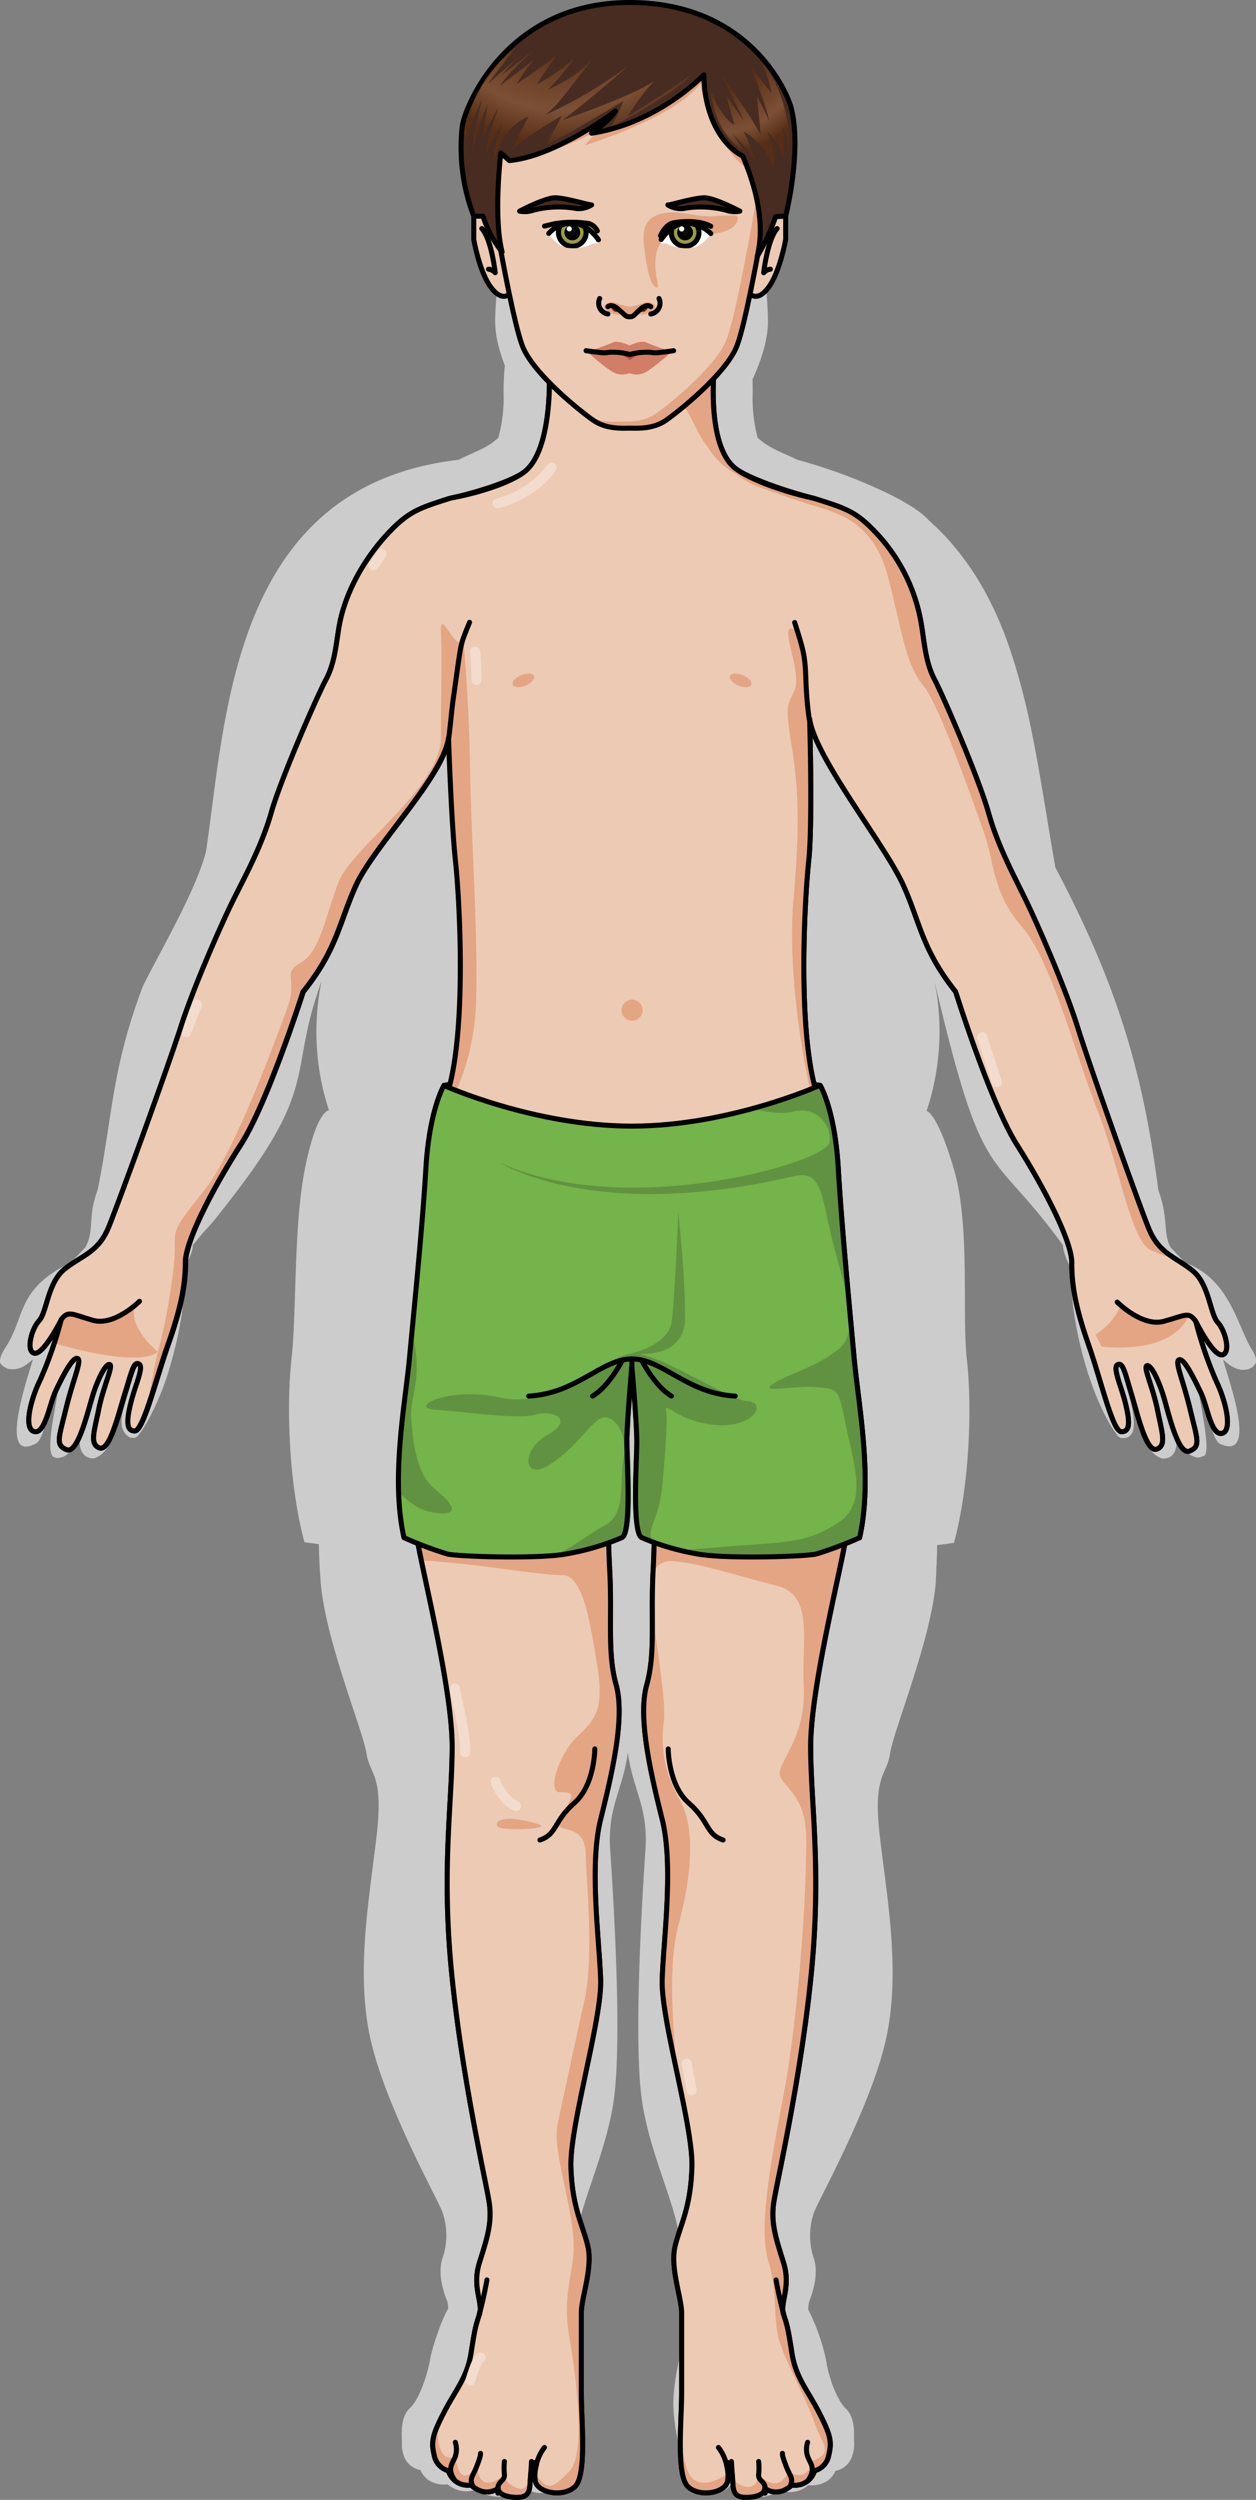<svg id="Camada_1" data-name="Camada 1" xmlns="http://www.w3.org/2000/svg" xmlns:xlink="http://www.w3.org/1999/xlink" width="249.99" height="497.26" viewBox="0 0 249.99 497.26"><rect x="0" y="0" width="249.99" height="497.26" fill="#808080" stroke="none"/><defs><clipPath id="clip-path"><path d="M109.2,46.48A6.42,6.42,0,0,1,114,44.34c2.86.14,5.3,3.1,5.22,3.73s-.64.13-1.43.49a8.68,8.68,0,0,1-5.15.71A6.23,6.23,0,0,1,109.2,46.48Z" fill="none"/></clipPath><radialGradient id="radial-gradient" cx="113.91" cy="46.24" r="2.76" gradientUnits="userSpaceOnUse"><stop offset="0.36" stop-color="#a4a646"/><stop offset="0.58" stop-color="#a2a445"/><stop offset="0.7" stop-color="#9a9e42"/><stop offset="0.79" stop-color="#8c943c"/><stop offset="0.87" stop-color="#798535"/><stop offset="0.95" stop-color="#60732b"/><stop offset="1" stop-color="#486121"/></radialGradient><clipPath id="clip-path-2"><path d="M141.48,46.48a6.42,6.42,0,0,0-4.79-2.14c-2.86.14-5.29,3.1-5.22,3.73s.64.13,1.43.49a8.69,8.69,0,0,0,5.15.71A6.23,6.23,0,0,0,141.48,46.48Z" fill="none"/></clipPath><radialGradient id="radial-gradient-2" cx="136.36" cy="46.24" r="2.76" xlink:href="#radial-gradient"/><radialGradient id="radial-gradient-3" cx="111.88" cy="-5.26" r="34.05" gradientUnits="userSpaceOnUse"><stop offset="0.4" stop-color="#7d3500"/><stop offset="0.8" stop-color="#f8a367"/><stop offset="1" stop-color="#793200"/></radialGradient><radialGradient id="radial-gradient-4" cx="143.07" cy="9.74" r="20.83" xlink:href="#radial-gradient-3"/></defs><title>comparison_caucasian_boy_obese_anatomic_front</title><path id="changecolor" d="M249,268.19c-2.85-4.93-4.36-13.74-13.15-17.07-1-1-1.95-2.07-2.86-3-1.54-2.72-.36-5.75-2.45-11.41-3-23.45-8.24-41-20.48-64.15-1.49-8.46-2.71-16.71-4.23-24.55-.18-.92-.36-1.84-.55-2.75a132.29,132.29,0,0,0-4.14-15.78c-.24-.72-.49-1.42-.75-2.13q-1.15-3.15-2.55-6.14c-.63-1.33-1.3-2.62-2-3.89a54.75,54.75,0,0,0-3.51-5.52c-.43-.59-.87-1.18-1.32-1.75a49.45,49.45,0,0,0-4.47-5c-.54-.53-1.09-1-1.66-1.55a12.86,12.86,0,0,0-1.76-1.58,25.59,25.59,0,0,0-2.46-1.64c-.46-.28-.94-.56-1.45-.84-.67-.37-1.39-.74-2.13-1.11A104.28,104.28,0,0,0,160.64,92c-.64-.19-1.27-.37-1.89-.53-.38-.19-.76-.36-1.13-.53-2.58-1.17-4.8-2-6.83-3.87a31.43,31.43,0,0,1-1-8.09c.05-1.24,0-2.44,0-3.55a37,37,0,0,0,1.51-3.71c.1-.27.19-.54.27-.8q.26-.78.45-1.47c.2-.7.35-1.35.47-2,.08-.41.14-.79.2-1.17l.06-.56q.06-.54.09-1.08c0-.17,0-.35,0-.53,0-.88,0-1.75-.07-2.7,0-.38-.05-.77-.07-1.18s-.06-.84-.08-1.29,0-.7-.06-1.07a6.71,6.71,0,0,0,.69-.81c2.27-3.06,3.4-9.49,3.4-9.49V43s3.28-13,1.07-21.58C157,18.93,149.86.5,125.52.5S92.79,21,92.26,25.14A38.05,38.05,0,0,0,94.52,43v4.67s1.13,6.43,3.4,9.49a6.49,6.49,0,0,0,.92,1c-.28,5.32-.85,7.47,1.28,13.58.08.25.17.47.26.7h0a2.83,2.83,0,0,0,.11.31,47.23,47.23,0,0,0-.24,6.25c0,.68,0,1.38-.07,2.08a29.21,29.21,0,0,1-1,6c-2.34,2.15-4.29,2.57-7.94,4.39C46.05,96.67,45,142.79,41,169.39c-2.07,8-9.45,20.41-12.56,26.78-6.26,16.55-6,25.73-9,40.52-2.09,5.51-.53,7.91-2.45,11.41-.91,1-1.89,2-2.86,3C3.07,256.56,5.25,261.76,1,268.19a12.39,12.39,0,0,0-.85,1.6h0c-.12.88-.61,1.44,1.08,2.32a1.25,1.25,0,0,0,.74.22,4.37,4.37,0,0,0,2.95-.69,12.28,12.28,0,0,0,1.63-1.26c-.87,3.19-7.17,21,.64,16.72h0v0c1.82-.84,3.61-11.49,4.56-12.64.37,1.41-3.08,13.91-1.14,15.32l0,0h0c.72.26.61.39,2,0,4.72-2.55,3.22-11.36,5.25-14.13.92,1.48-5.23,13.49.33,14.43a1.46,1.46,0,0,0,.51,0c5.31-1.66,4.73-12.35,6.85-15.1.88,2-3.79,8.87.42,11l.09,0h.1c.79.05.9.17,1.83-1.08a22.28,22.28,0,0,0,1.22-1.9h0a52.52,52.52,0,0,0,4.62-11.17l.09-.32c.17-.55.32-1.11.47-1.66.06-.2.11-.4.16-.6.13-.51.26-1,.38-1.51.06-.26.13-.52.19-.78l.3-1.37.18-.92c.09-.42.17-.83.24-1.25s.12-.67.17-1,.13-.75.18-1.13l.15-1.07c0-.34.09-.68.12-1s.08-.74.11-1.1.06-.62.08-.91,0-.76,0-1.13,0-.52,0-.77c0-.41,0-.8,0-1.18v-.59c0-.56-.06-1.1-.12-1.6a.08.08,0,0,0,.08,0c.38-.1,1.51-2.44,1.71-3.62a.86.86,0,0,0,0-.6c.84-1,1.66-2,2.43-2.9C42,243.53,43.05,242.26,44,241c20.21-25.3,13-26.57,20-45.83a50.11,50.11,0,0,0,1.47,25.69s-2.39-.15-4.73,11.37-1.68,28.92-2.71,38-.62,24.7,2.57,36.55l2.86.36c.08,3.37.23,6.4.48,8.7,1.27,11.49,8.33,28.51,9,32.93s3.47,4,2,16.57-4.16,27-1.19,40.3,13.46,32,14.28,34.3a14,14,0,0,1,0,9.37c-.94,3,.25,6.68,1,8.46a6.66,6.66,0,0,1,.17,1.48c-1.12,1.64-3.22,7.75-3.58,10-.42,2.65-2.11,8-4,9.72s-1.66,4.86-1.63,6.45v0a5.07,5.07,0,0,0,0,.55.49.49,0,0,0,0,.12,5.83,5.83,0,0,0,0,.59.31.31,0,0,1,0,.1,4.76,4.76,0,0,0,.11.62s0,.06,0,.09c.06.24.12.5.2.77a4.16,4.16,0,0,0,2,2.55l.27.15a4.14,4.14,0,0,0,1.13.38,4.21,4.21,0,0,0,.31.6,4,4,0,0,0,.36.52,4.56,4.56,0,0,0,1,.92h0a5.73,5.73,0,0,0,3.68.79c.18.14.36.25.53.37h0a5.78,5.78,0,0,0,3.54,1,4.46,4.46,0,0,0,.54-.06,5.45,5.45,0,0,0,.87-.23,4.22,4.22,0,0,0,.91-.42,3.3,3.3,0,0,0,0,1l.12-.49c.27.48,1.08,1.13,3.56,1.29l.69,0h.6l.18,0,.33,0,.18,0,.26-.06.16,0,.21-.08.14-.07.17-.09.11-.08.13-.11.1-.1.1-.12.07-.11.09-.14,0-.12a.76.76,0,0,0,.06-.16.56.56,0,0,0,0-.12,1.54,1.54,0,0,0,0-.17l0-.14,0-.18a.68.68,0,0,0,0-.14l0-.2c0-.05,0-.09,0-.13l0-.26v0c0-.15,0-.3,0-.45s0-.17,0-.26c.21-2.06.41-3.43,1.23-3.43.32,0,.32.19.24.55,0,0,0,0,0,0h0a7.3,7.3,0,0,0-.3,2.33,6,6,0,0,0,.07.69h0c.23,1.34,1.6,2.24,3.27,2.41h.26a5.79,5.79,0,0,0,3.87-1.22,3.82,3.82,0,0,0,1.12-1.87v0A43.31,43.31,0,0,0,116,479.06c.19-6.2-2.32-13.73-2.76-17.81V460h0a9.6,9.6,0,0,1,.25-1.06l0-.15c.1-.33.21-.66.34-1l.08-.23.39-1c.15-.36.29-.72.43-1.09v0h0v0h0c0-.08,0-.16.08-.24.14-.39.26-.78.37-1.19h0c0-.15.07-.31.11-.47h0a8,8,0,0,0,.16-1h0c0-.16,0-.32,0-.47h0a10.58,10.58,0,0,0,0-1.13h0l0-.21c0-.22,0-.43-.06-.65h0c0-.19-.07-.4-.12-.61h0a12,12,0,0,0-.32-1.28.3.3,0,0,1,0-.1,9.41,9.41,0,0,0-.22-1.2c-.58-6.1,6.19-18.43,7.56-30.16,1.48-12.64-.21-39.51-.84-48.88-.57-8.42,2.52-11.86,3.51-19.28,1,7.42,4.08,10.86,3.51,19.28h0c-.63,9.38-2.31,36.24-.84,48.87,1.37,11.73,8.14,24.06,7.57,30.16a6.86,6.86,0,0,0-.22,1.2l0,.1c-1.74,5.49,1.18,8.21,1.82,11.81v1.24c-.45,4.08-3,11.61-2.77,17.81a43.31,43.31,0,0,0,3.15,13.72v0a3.82,3.82,0,0,0,1.12,1.87c2.86,2.23,7,1.2,7.4-1.2a8.09,8.09,0,0,0-.28-3.32l.17.3a3.62,3.62,0,0,0-.13-.47.28.28,0,0,1,.24-.11c.82,0,1,1.37,1.23,3.43s0,3.73,3.93,3.47c2.8-.18,3.48-1,3.64-1.46l.16.66a3.55,3.55,0,0,0,0-.89,5.46,5.46,0,0,0,5.84-.45v.07l.07-.13.35-.24a5.66,5.66,0,0,0,3.8-.87v.08l.16-.2a4.67,4.67,0,0,0,1.4-1.84,4.34,4.34,0,0,0,3.37-3.08,6.84,6.84,0,0,0,.32-2.87c0-1.59.26-4.68-1.64-6.45a6.13,6.13,0,0,1-.95-1.2h0a9.09,9.09,0,0,1-.54-.93v0a21,21,0,0,1-1-2.18h0c-.15-.37-.28-.76-.41-1.14l0-.07c-.25-.74-.47-1.47-.65-2.15l0-.15c-.08-.31-.16-.62-.22-.9l0-.16c-.06-.29-.11-.56-.15-.8h0a40.76,40.76,0,0,0-3.54-10l0-.14a7.31,7.31,0,0,1,.17-1.41c.71-1.78,1.91-5.49,1-8.46a14.07,14.07,0,0,1,0-9.37c.82-2.3,11.3-21,14.28-34.3s.29-27.75-1.18-40.3,1.36-12.15,2-16.57,7.69-21.44,9-32.93c.05-.44.09-.9.13-1.38l0-.42c0-.37.06-.75.08-1.15l0-.44c0-.52.06-1.06.09-1.61v0c0-.58,0-1.18.07-1.79,0-.17,0-.34,0-.5,0-.43,0-.86,0-1.3l1.78-.22h.07L189,307H189l.51-.07.26,0h0l.1,0c3.2-11.85,3.6-27.45,2.57-36.55s.75-26.57-2.61-37.92-5.4-11.47-5.4-11.47A50.11,50.11,0,0,0,186,195.2l.9,3.79c.15.6.3,1.2.44,1.78.85,3.5,1.64,6.58,2.37,9.3l.72,2.61c1.18,4.15,2.23,7.39,3.24,10,.21.53.41,1,.61,1.51s.4.94.6,1.38c.3.66.6,1.27.9,1.85a30.28,30.28,0,0,0,2.84,4.5l.33.45c2.85,3.67,6.39,6.87,12,14.47l.68.93c-.11,0-.06.36.09.94a10,10,0,0,0,.35,1.17,8.32,8.32,0,0,0,.3.8,7.42,7.42,0,0,0,.34.69,2.12,2.12,0,0,0,.35.47.39.39,0,0,0,.33.13,25.93,25.93,0,0,0-.13,3.51,51.19,51.19,0,0,0,.66,6.69c.32,1.95.73,4,1.23,6l.3,1.19c1.59,6,3.91,11.87,6.56,15.62a1.45,1.45,0,0,1,.19.23,1.55,1.55,0,0,0,.93.81h0a1.77,1.77,0,0,0,.71,0h.1l.09,0c3.78-.78-.18-9.86.42-11,2.06,2.54,1.54,13.33,6.85,15.1a1.46,1.46,0,0,0,.51,0c5.62-.57-.62-13.31.33-14.43,2,2.72.47,12.68,5.88,14.17.29.05.43.23,1.69-.31h0l0,0,0,0c1.56-1.05-1.74-14.4-1.46-15,.95,1,2.61,11.63,4.56,12.64v0h0c7.86,3.6,1.46-13.38.64-16.72.78.6,2.45,2.34,4.58,1.95a1.25,1.25,0,0,0,.74-.22,4.79,4.79,0,0,0,.47-.23c.34-.22,0,0,.67-.75C250.17,270.12,249.75,269.42,249,268.19Z" fill="#ccc"/><path d="M7.77,262.73c1.62-1.76,1.7-7.66,5.19-10.37s6.63-3.29,8.67-8.26S33.46,212.17,36,204.25s8-20.3,10.41-25.17,5.67-10.73,7.59-17.46,9.05-23,10.92-26.51,2-7.57,2.71-11.2,3.1-11,10-18.23c3.85-4,6-4.67,12-6.58,5.49-1.16,12.62-3.54,14.8-5.28,6.29-5,4.95-23.65,4.5-24.35h33.78c-.45.7-2.7,18.61,3.6,23.66,2.17,1.74,9.4,4.41,15.7,6,6,1.91,8.12,2.45,12,6.49a34.66,34.66,0,0,1,9.32,18.28c.65,3.64.79,7.67,2.65,11.22s8.88,19.83,10.77,26.57,5.13,12.61,7.49,17.5,7.8,17.29,10.27,25.23,12.11,35,14.12,39.93,5.14,5.59,8.61,8.31,3.53,8.63,5.14,10.4,2.62,6.29.81,6.43-5.2-6.68-5.2-6.68a79.47,79.47,0,0,0,4.11,12c1.71,3.47,3.33,9.67,1.16,10.28s-3-5.56-4.23-8.06-3.28-6.85-4.31-6.57.75,4,2.15,9.88,2.2,7.4-.14,8.3-4.26-8.17-5.24-11.23-2.41-6-3.21-5.76,1.21,4.35,2.09,8.79,1.87,7.12-.16,7.81-3.73-6.72-5-10.92-1.68-6.44-2.76-5.89.7,4.25,1.55,7.71,1,5.64-.77,5.64-4-10-6.59-17.39-3.33-11.88-3.31-16.21-5.58-15.07-10.89-23.45-12.23-30.48-12.23-30.48c-6.66-8.36-7-13.56-10.33-21-3.51-8-17.61-25.43-18.74-33.29,0,0,.63,20.71-.18,28.27s-2.13,31.61,1.1,44.48l1.18.18s2.92,4.79,3.6,16.47S169.17,261,170,270.14s3.77,23.87,1.09,35.72c0,0-1.3.57-2.94,1.24-1.35,7.44-6.79,29.29-6.79,40.26,0,11.44,2.18,24.3.13,45.12s-6.82,41.39-7.46,45.51.39,7.19,1.93,12.08-.77,8,0,10.28.9,2.83,1.67,7.72,3.09,7.32,5.4,11.82,2.57,5.79,1.93,8.49a3.85,3.85,0,0,1-2.83,3.08,4,4,0,0,1-4.5,2.83c-3,2.7-5.4.64-5.4.64s.26,1.54-3.08,1.8-3.13-1.41-3.3-3.47-.35-3.43-1-3.43.34,1.2,0,3.6-5.49,3.43-7.89,1.2-1.27-13.2-1.27-18.51V460c0-2.91-2.33-8.91-1.3-13.2s3.09-7.54,3.35-15.76-6.17-29.31-5.92-37.28,2.32-22.63,0-31.88-4.88-20.31-3.08-26.74.77-13.37,1.28-22.88c.1-1.85.16-3.68.2-5.45-1-.35-1.79-.68-2.44-1-2-.86-1-15.45-1-19.06,0-3.35-.84-13.59-1-15-.12,1.41-1,11.65-1,15,0,3.61,1,18.2-1,19.06-.69.3-1.57.65-2.65,1,0,1.74.1,3.55.2,5.37.51,9.51-.52,16.46,1.28,22.88s-.77,17.48-3.08,26.74-.26,23.91,0,31.88-6.17,29.05-5.92,37.28S116,442.53,117,446.81s-1.3,10.29-1.3,13.2v16.11c0,5.31,1.12,16.28-1.28,18.51s-7.54,1.2-7.88-1.2.69-3.6,0-3.6-.86,1.37-1,3.43,0,3.73-3.3,3.47-3.08-1.8-3.08-1.8-2.44,2.06-5.4-.64a4,4,0,0,1-4.5-2.83,3.87,3.87,0,0,1-2.83-3.08c-.64-2.7-.38-4,1.93-8.49s4.63-6.94,5.4-11.82.9-5.4,1.67-7.72-1.54-5.4,0-10.28,2.57-8,1.93-12.08-5.4-24.68-7.46-45.51S90,358.8,90,347.36c0-11-5.48-33-6.81-40.35-1.53-.63-2.71-1.15-2.71-1.15-2.68-11.85.24-26.62,1.09-35.72s2.58-26.1,3.27-37.78,3.6-16.47,3.6-16.47l1.18-.18c3.23-12.87,1.92-36.93,1.1-44.48s-1.38-24.46-1.38-24.46c-1.13,7.85-15,21.56-18.54,29.53-3.32,7.45-3.74,12.64-10.44,21,0,0-7.05,22.06-12.41,30.4s-11,19.08-11,23.4-.79,8.79-3.4,16.19-5,17.34-6.7,17.34-1.59-2.18-.73-5.64,2.67-7.14,1.59-7.69-1.47,1.68-2.79,5.87S21.82,288.73,19.8,288s-1-3.37-.11-7.8,2.93-8.55,2.14-8.78-2.25,2.69-3.25,5.74-3,12.11-5.31,11.2-1.53-2.41-.09-8.3,3.23-9.57,2.21-9.86-3.14,4-4.34,6.54-2.11,8.65-4.28,8S6.25,278,8,274.52a79.48,79.48,0,0,0,4.18-12s-3.43,6.8-5.24,6.65S6.16,264.49,7.77,262.73Z" fill="none" stroke="#000" stroke-linecap="round" stroke-linejoin="round"/><path d="M130,293.5s.52,9.26,0,18.77.52,16.46-1.28,22.88.77,17.48,3.08,26.74.26,23.91,0,31.88,6.17,29.05,5.92,37.28-2.32,11.48-3.35,15.76,1.3,10.29,1.3,13.2v16.11c0,5.31-1.12,16.28,1.27,18.51s7.55,1.2,7.89-1.2-.69-3.6,0-3.6.86,1.37,1,3.43,0,3.73,3.3,3.47,3.08-1.8,3.08-1.8,2.44,2.06,5.4-.64a4,4,0,0,0,4.5-2.83,3.85,3.85,0,0,0,2.83-3.08c.64-2.7.38-4-1.93-8.49s-4.63-6.94-5.4-11.82-.9-5.4-1.67-7.72,1.54-5.4,0-10.28-2.57-8-1.93-12.08,5.4-24.68,7.46-45.51-.13-33.68-.13-45.12,5.91-34.7,6.94-41.13a58.93,58.93,0,0,0,.38-13.11Z" fill="#edcab4"/><path d="M121.35,293.5s-.52,9.26,0,18.77-.52,16.46,1.28,22.88-.77,17.48-3.08,26.74-.26,23.91,0,31.88-6.17,29.05-5.92,37.28S116,442.53,117,446.81s-1.3,10.29-1.3,13.2v16.11c0,5.31,1.12,16.28-1.28,18.51s-7.54,1.2-7.88-1.2.69-3.6,0-3.6-.86,1.37-1,3.43,0,3.73-3.3,3.47-3.08-1.8-3.08-1.8-2.44,2.06-5.4-.64a4,4,0,0,1-4.5-2.83,3.87,3.87,0,0,1-2.83-3.08c-.64-2.7-.38-4,1.93-8.49s4.63-6.94,5.4-11.82.9-5.4,1.67-7.72-1.54-5.4,0-10.28,2.57-8,1.93-12.08-5.4-24.68-7.46-45.51S90,358.8,90,347.36s-5.91-34.7-6.94-41.13a59.28,59.28,0,0,1-.39-13.11Z" fill="#edcab4"/><path d="M144.9,492a6.71,6.71,0,0,1-.05,1.39c-.34,2.4-5.49,3.43-7.89,1.2-1.35-1.26-1.58-5.3-1.52-9.55a37.89,37.89,0,0,0,1.32,6.11C138.42,496.16,143.77,492.82,144.9,492Z" fill="#e3a583"/><path d="M162.16,491.46a4,4,0,0,1-4.5,2.83c-3,2.7-5.4.64-5.4.64s.26,1.54-3.08,1.8-3.13-1.41-3.3-3.47a1.79,1.79,0,0,1,0-.23,4.12,4.12,0,0,0,2.74,1.64c2.32.23,2.38-2.47,2.38-2.47,4,4.27,6-.55,6-.55,3.95,2.33,4.65-2.09,4.65-2.09,4.41-1.85,2.09-3,.46-7.66S157,471,155.34,466.35s-.47-10.45-2.32-16.26-.47-15.79,2.78-32.5,4.88-42.95,4.65-52.47-6.27-10-5.11-13.24,5.11-7.89,4.64-16.71,2.09-17.88-5.34-19.74-17.41-5.11-21.59-4.88a3.63,3.63,0,0,0-3.05,2.29c0-.19,0-.38,0-.57.38-6.93.21-13.71.09-16.88,7.84.34,26.84,1.16,38.79,1.55a53.62,53.62,0,0,1-.57,9.29c-1,6.43-6.94,29.69-6.94,41.13s2.18,24.3.13,45.12-6.82,41.39-7.46,45.51.39,7.19,1.93,12.08-.77,8,0,10.28.9,2.83,1.67,7.72,3.09,7.32,5.4,11.82,2.57,5.79,1.93,8.49A3.85,3.85,0,0,1,162.16,491.46Z" fill="#e3a583"/><path d="M128.74,335.15c1.17-4.2,1.14-8.62,1.12-13.84,1.22,8.09,2.69,17.57,2.26,21.05a24.16,24.16,0,0,0,3.25,15.79c3,5.34,2.32,14.86-.23,24.38-2.19,8.16-1.31,18.71-.43,29.46-1.52-7.19-3-14.3-2.89-18.22.26-8,2.32-22.63,0-31.88S126.94,341.58,128.74,335.15Z" fill="#e3a583"/><path d="M90.62,488.62c1,7.19,4.25,2,4.25,2,.82,6.17,5.52,1.57,5.52,1.57s-.31,1.54,2.47,2.7c1.45.61,2.09-.54,2.62-1.46-.15,2,0,3.54-3.29,3.29s-3.08-1.8-3.08-1.8-2.44,2.06-5.4-.64a4,4,0,0,1-4.5-2.83,3.87,3.87,0,0,1-2.83-3.08,7.76,7.76,0,0,1,.67-5.89c0,.11,0,.22,0,.34C87.08,490.73,90.62,488.62,90.62,488.62Z" fill="#e3a583"/><path d="M119.55,393.77c.25,8-6.17,29.05-5.92,37.28S116,442.53,117,446.81s-1.3,10.29-1.3,13.2v16.11c0,5.31,1.12,16.28-1.28,18.51s-7.54,1.2-7.88-1.2a6.81,6.81,0,0,1-.07-1c.23,0,.5.17.83.59,1.85,2.32,2.78,1.85,6-1.4s1.63-17.18,0-26.93,1.63-13,.7-20.89-4-16.72-3-21.37,3.48-16.25,5.34-24.61.46-22.29.23-29.25-7.66-3-4.87-7.43,2.55-4.64-.24-4.64,0-7.9,3.49-11.15,5.34-5.34,3.94-13.93-2.78-18.11-7-18.11S98.69,311.71,91.26,311c-3.72-.35-5.92-.58-7.4-.55-.37-1.76-.66-3.22-.82-4.24a59.28,59.28,0,0,1-.39-13.11l38.7.38s-.52,9.26,0,18.77-.52,16.46,1.28,22.88-.77,17.48-3.08,26.74S119.29,385.8,119.55,393.77Z" fill="#e3a583"/><path d="M107,362.8c3.4,1-6.27,1.39-7.66.69S99.38,360.47,107,362.8Z" fill="#e3a583"/><path d="M130,293.5s.52,9.26,0,18.77.52,16.46-1.28,22.88.77,17.48,3.08,26.74.26,23.91,0,31.88,6.17,29.05,5.92,37.28-2.32,11.48-3.35,15.76,1.3,10.29,1.3,13.2v16.11c0,5.31-1.12,16.28,1.27,18.51s7.55,1.2,7.89-1.2-.69-3.6,0-3.6.86,1.37,1,3.43,0,3.73,3.3,3.47,3.08-1.8,3.08-1.8,2.44,2.06,5.4-.64a4,4,0,0,0,4.5-2.83,3.85,3.85,0,0,0,2.83-3.08c.64-2.7.38-4-1.93-8.49s-4.63-6.94-5.4-11.82-.9-5.4-1.67-7.72,1.54-5.4,0-10.28-2.57-8-1.93-12.08,5.4-24.68,7.46-45.51-.13-33.68-.13-45.12,5.91-34.7,6.94-41.13a58.93,58.93,0,0,0,.38-13.11Z" fill="none" stroke="#000" stroke-linecap="round" stroke-linejoin="round"/><path d="M7.77,262.73c1.62-1.76,1.7-7.66,5.19-10.37s6.63-3.29,8.67-8.26S33.46,212.17,36,204.25s8-20.3,10.41-25.17,5.67-10.73,7.59-17.46,9.05-23,10.92-26.51,2-7.57,2.71-11.2,3.1-11,10-18.23c3.85-4,6-4.67,12-6.58,6-1.2,12.62-3.54,14.8-5.28,6.29-5,4.95-23.65,4.5-24.35h33.78c-.45.7-2.7,18.61,3.6,23.66,2.17,1.74,8.93,4.57,15.7,6,6,1.91,8.12,2.45,12,6.49a34.66,34.66,0,0,1,9.32,18.28c.65,3.64.79,7.67,2.65,11.22s8.88,19.83,10.77,26.57,5.13,12.61,7.49,17.5,7.8,17.29,10.27,25.23,12.11,35,14.12,39.93,5.14,5.59,8.61,8.31,3.53,8.63,5.14,10.4,2.62,6.29.81,6.43-5.2-6.68-5.2-6.68a79.47,79.47,0,0,0,4.11,12c1.71,3.47,3.33,9.67,1.16,10.28s-3-5.56-4.23-8.06-3.28-6.85-4.31-6.57.75,4,2.15,9.88,2.2,7.4-.14,8.3-4.26-8.17-5.24-11.23-2.41-6-3.21-5.76,1.21,4.35,2.09,8.79,1.87,7.12-.16,7.81-3.73-6.72-5-10.92-1.68-6.44-2.76-5.89.7,4.25,1.55,7.71,1,5.64-.77,5.64-4-10-6.59-17.39-3.33-11.88-3.31-16.21-5.58-15.07-10.89-23.45-12.23-30.48-12.23-30.48c-6.66-8.36-7-13.56-10.33-21-3.51-8-17.61-25.43-18.74-33.29,0,0,.63,20.71-.18,28.27s-2.13,31.61,1.1,44.48l1.18.18s2.92,4.79,3.6,16.47S169.17,261,170,270.14s3.77,23.87,1.09,35.72a74.24,74.24,0,0,1-8.65,3.26c-2.4.52-17.86,1-23.53,0a49.81,49.81,0,0,1-11.16-3.26c-2-.86-1-15.45-1-19.06,0-3.35-.84-13.59-1-15-.12,1.41-1,11.65-1,15,0,3.61,1,18.2-1,19.06a49.81,49.81,0,0,1-11.16,3.26c-5.67,1-21.12.52-23.53,0a74.24,74.24,0,0,1-8.65-3.26c-2.68-11.85.24-26.62,1.09-35.72s2.58-26.1,3.27-37.78,3.6-16.47,3.6-16.47l1.18-.18c3.23-12.87,1.92-36.93,1.1-44.48s-1.38-24.46-1.38-24.46c-1.13,7.85-15,21.56-18.54,29.53-3.32,7.45-3.74,12.64-10.44,21,0,0-7.05,22.06-12.41,30.4s-11,19.08-11,23.4-.79,8.79-3.4,16.19-5,17.34-6.7,17.34-1.59-2.18-.73-5.64,2.67-7.14,1.59-7.69-1.47,1.68-2.79,5.87S21.82,288.73,19.8,288s-1-3.37-.11-7.8,2.93-8.55,2.14-8.78-2.25,2.69-3.25,5.74-3,12.11-5.31,11.2-1.53-2.41-.09-8.3,3.23-9.57,2.21-9.86-3.14,4-4.34,6.54-2.11,8.65-4.28,8S6.25,278,8,274.52a79.48,79.48,0,0,0,4.18-12s-3.43,6.8-5.24,6.65S6.16,264.49,7.77,262.73Z" fill="#edcab4"/><path d="M121.35,293.5s-.52,9.26,0,18.77-.52,16.46,1.28,22.88-.77,17.48-3.08,26.74-.26,23.91,0,31.88-6.17,29.05-5.92,37.28S116,442.53,117,446.81s-1.3,10.29-1.3,13.2v16.11c0,5.31,1.12,16.28-1.28,18.51s-7.54,1.2-7.88-1.2.69-3.6,0-3.6-.86,1.37-1,3.43,0,3.73-3.3,3.47-3.08-1.8-3.08-1.8-2.44,2.06-5.4-.64a4,4,0,0,1-4.5-2.83,3.87,3.87,0,0,1-2.83-3.08c-.64-2.7-.38-4,1.93-8.49s4.63-6.94,5.4-11.82.9-5.4,1.67-7.72-1.54-5.4,0-10.28,2.57-8,1.93-12.08-5.4-24.68-7.46-45.51S90,358.8,90,347.36s-5.91-34.7-6.94-41.13a59.28,59.28,0,0,1-.39-13.11Z" fill="none" stroke="#000" stroke-linecap="round" stroke-linejoin="round"/><path d="M158.12,137.35c1.63-3.48-3-12.77-.46-12.31s2.27,4.63,3,12.29c.17,1.86.4,16.28.9,20.41-.24-1.28-.28-13.48-.47-14.78,0,0,.63,20.71-.18,28.27s-2.13,31.61,1.1,44.48l1.18.18a24.36,24.36,0,0,1,2.22,6.39c-.72,2.88-1.65,4-2.85-.18-3-10.68-5.8-29.72-4.64-43s1.16-21.13-.23-29.95S156.5,140.83,158.12,137.35Z" fill="#e3a583"/><path d="M26.94,259.67s-3.7,4.36-12.72,2.15c0,0-1.86-1.17-3.24,5.42,0,0,16.47,5,20.4,1.65C31.38,268.89,25.21,263.79,26.94,259.67Z" fill="#e3a583"/><path d="M40.68,236.74c6.21-7.8,14.43-30.65,16.54-36.35s-1.22-6.75,2.65-8.91,4.91-9.31,7.53-16.08,20.37-18.78,20.37-28.76.23-15.56,0-20.9,3.25,5.11,4.41.93c0,0,1.17,12.31,1.4,26.7s1.62,33,1.16,46.2a48.1,48.1,0,0,1-6.5,22.52s-.52-1.6-1-3.33a16.83,16.83,0,0,1,1.22-2.87l1.18-.18c3.23-12.87,1.92-36.93,1.1-44.48s-1.38-24.46-1.38-24.46c-1.13,7.85-15,21.56-18.54,29.53-3.32,7.45-3.74,12.64-10.44,21,0,0-7.05,22.06-12.41,30.4s-11,19.08-11,23.4-.79,8.79-3.4,16.19c-1.49,4.22-2.9,9.28-4.15,12.84a95.6,95.6,0,0,1,2-11.21c1.88-6.71,3.4-16.86,3.38-20.69S34.46,244.54,40.68,236.74Z" fill="#e3a583"/><path d="M102.06,136.2c.23.58,1.37.66,2.54.18s1.92-1.34,1.68-1.92-1.37-.65-2.54-.17S101.82,135.62,102.06,136.2Z" fill="#e3a583"/><path d="M149.52,136.2c-.23.58-1.37.66-2.54.18s-1.92-1.34-1.68-1.92,1.37-.65,2.54-.17S149.76,135.62,149.52,136.2Z" fill="#e3a583"/><path d="M123.72,200.94a2.09,2.09,0,1,0,2.08-2.09A2.09,2.09,0,0,0,123.72,200.94Z" fill="#e3a583"/><path d="M114.4,69.47h-5.5c.13,0,.21,1,.23,1.12a1.87,1.87,0,0,0,.73,1.23,5.11,5.11,0,0,0,1.88.72c.69.2,1.35.51,2.05.72,1.69.52,3.43.79,5.15,1.19,1.31.31,2.59.66,3.92.85,3,.43,5.63,1.67,8.44,2.74a13.29,13.29,0,0,1,4.07,2.12c1.52,1.3,2.23,3.17,3.13,4.9a22,22,0,0,0,1.73,3c.69.95,1.37,1.94,2.09,2.9a15.53,15.53,0,0,0,4.21,3.33,16.57,16.57,0,0,0,4.12,2.45c4,1.39,8,2.86,12.12,4.08,5.25,1.58,11.34,3.86,14,14s3.45,17.28,6.85,21.33,9.7,22.54,12,28.75,1.81,12.67,7.72,19.36,10.7,25.55,15.07,36.52S225,246.64,229,248.65a29.71,29.71,0,0,0,4.77,1.67c-.26-.17-.51-.33-.77-.52s-.49-.34-.73-.53l0,0a11.42,11.42,0,0,1-1.23-1.09l-.15-.15c-.2-.21-.4-.44-.59-.68a.21.21,0,0,1,0-.06,10.48,10.48,0,0,1-1-1.62l-.15-.28c-.16-.33-.32-.67-.47-1-2-5-11.65-32-14.12-39.93s-7.92-20.34-10.27-25.23-5.61-10.76-7.49-17.5-8.92-23-10.77-26.57-2-7.58-2.65-11.22A34.66,34.66,0,0,0,174,105.59c-3.86-4-6-4.58-12-6.49l-1.36-.3-.45-.11-.9-.22-.52-.14-.82-.23-.52-.15-.81-.24-.49-.16-.82-.27-.44-.14-.87-.31-.35-.12-1-.38-.15-.06-1.16-.47a23.55,23.55,0,0,1-5-2.67c-6.3-5-4.05-23-3.6-23.66h-4.41a31.25,31.25,0,0,1-4,0H114.86C114.7,69.47,114.55,69.48,114.4,69.47Z" fill="#e3a583"/><path d="M236.59,261.71s-2.25,7.56-17.31,6.15l-1.25-2.4a13.44,13.44,0,0,0,5.1-5.81s3.85,3.67,7.58,3.46A15,15,0,0,0,236.59,261.71Z" fill="#e3a583"/><path d="M98.84,101.09a1,1,0,0,0,.43,0c7.85-2.09,11.22-7.32,11.36-7.54a1,1,0,0,0-.31-1.38,1,1,0,0,0-1.38.31h0a18.09,18.09,0,0,1-10.19,6.68,1,1,0,0,0-.71,1.22A1,1,0,0,0,98.84,101.09Z" fill="#f3dccd"/><path d="M94.84,136.2a1,1,0,0,0,1-1c0-2.54-.25-5.53-.26-5.65a1,1,0,1,0-2,.16s.25,3,.25,5.49A1,1,0,0,0,94.84,136.2Z" fill="#f3dccd"/><path d="M74.18,113.39a1,1,0,0,0,1-.39l1.59-2.22a1,1,0,0,0-.23-1.39,1,1,0,0,0-1.4.23l-1.58,2.22a1,1,0,0,0,.23,1.39A1,1,0,0,0,74.18,113.39Z" fill="#f3dccd"/><path d="M36.85,206.27a1,1,0,0,0,1.21-.73c.11-.46,1.28-3.4,2.08-5.34a1,1,0,1,0-1.85-.76c-.33.8-2,4.85-2.17,5.62A1,1,0,0,0,36.85,206.27Z" fill="#f3dccd"/><path d="M198.64,216.22l.08,0a1,1,0,0,0,.64-1.26L196.45,206a1,1,0,0,0-1.27-.63,1,1,0,0,0-.64,1.26l2.92,8.94A1,1,0,0,0,198.64,216.22Z" fill="#f3dccd"/><path d="M92.56,349.58a1,1,0,0,0,1-.93c.2-2.67-.92-7.71-1.59-10.71-.2-.91-.41-1.85-.43-2.06a1,1,0,0,0-2,0,16.54,16.54,0,0,0,.47,2.46c.61,2.71,1.73,7.76,1.56,10.14a1,1,0,0,0,.93,1.07Z" fill="#f3dccd"/><path d="M102.69,360.23a1,1,0,0,0,.42-1.91c-2.36-1.08-3.52-4.21-3.53-4.25a1,1,0,0,0-1.28-.6,1,1,0,0,0-.6,1.28c.06.16,1.44,4,4.58,5.39A1,1,0,0,0,102.69,360.23Z" fill="#f3dccd"/><path d="M93.57,474.52a1,1,0,0,0,1-.68l.14-.45a13.75,13.75,0,0,1,1.4-3.55,1,1,0,0,0,.49-1.2,1,1,0,0,0-1.27-.63c-.86.29-1.48,1.45-2.53,4.79l-.13.4a1,1,0,0,0,.63,1.27A1.25,1.25,0,0,0,93.57,474.52Z" fill="#f3dccd"/><path d="M137.67,416.74l.18,0a1,1,0,0,0,.8-1.17l-1-5.32a1,1,0,0,0-1.17-.79,1,1,0,0,0-.79,1.17l1,5.32A1,1,0,0,0,137.67,416.74Z" fill="#f3dccd"/><path d="M118.39,347.88s0,7.2-4.11,10.79-3.35,6.18-6.82,7.33" fill="none" stroke="#000" stroke-linecap="round" stroke-linejoin="round"/><path d="M108.36,486.83a8.91,8.91,0,0,0-1.64,3.58" fill="none" stroke="#000" stroke-linecap="round" stroke-linejoin="round"/><line x1="105.79" y1="489.62" x2="105.55" y2="493.63" fill="none" stroke="#000" stroke-linecap="round" stroke-linejoin="round"/><path d="M100.39,489.62a14.87,14.87,0,0,0,0,2.58c.13,1.55-1.66,1.14-1.28,3.73" fill="none" stroke="#000" stroke-linecap="round" stroke-linejoin="round"/><path d="M95.64,488c0,.39,0,.64-.77,2.64s-1.55,2.35-.71,4" fill="none" stroke="#000" stroke-linecap="round" stroke-linejoin="round"/><path d="M90.62,485.8a4.5,4.5,0,0,1,0,2.82c-.51,1.43-1.8,2.42,0,4.88" fill="none" stroke="#000" stroke-linecap="round" stroke-linejoin="round"/><path d="M95.38,460.35c.86-2.91,1.54-6.85,1.54-6.85" fill="none" stroke="#000" stroke-linecap="round" stroke-linejoin="round"/><path d="M133,347.88s0,7.2,4.11,10.79,3.35,6.18,6.82,7.33" fill="none" stroke="#000" stroke-linecap="round" stroke-linejoin="round"/><path d="M143,486.83a8.91,8.91,0,0,1,1.64,3.58" fill="none" stroke="#000" stroke-linecap="round" stroke-linejoin="round"/><line x1="145.82" y1="493.63" x2="145.58" y2="489.62" fill="none" stroke="#000" stroke-linecap="round" stroke-linejoin="round"/><path d="M151,489.62a13.73,13.73,0,0,1,0,2.58c-.13,1.55,1.66,1.14,1.28,3.73" fill="none" stroke="#000" stroke-linecap="round" stroke-linejoin="round"/><path d="M155.73,488c0,.39,0,.64.77,2.64s1.55,2.35.71,4" fill="none" stroke="#000" stroke-linecap="round" stroke-linejoin="round"/><path d="M160.75,485.8a4.5,4.5,0,0,0,0,2.82c.51,1.43,1.79,2.42,0,4.88" fill="none" stroke="#000" stroke-linecap="round" stroke-linejoin="round"/><path d="M156,460.35c-.86-2.91-1.54-6.85-1.54-6.85" fill="none" stroke="#000" stroke-linecap="round" stroke-linejoin="round"/><path d="M81.56,270.14c.86-9.1,2.57-26.1,3.26-37.78s3.61-16.47,3.61-16.47S106.34,224,125.78,224h0c19.43,0,37.33-8.06,37.35-8.07s2.92,4.8,3.6,16.47S169.17,261,170,270.14s3.77,23.87,1.1,35.72l-.86.37-.4.17c-.47.2-1.06.45-1.69.7h0a45.67,45.67,0,0,1-5.71,2c-2.4.52-17.86,1-23.53,0a54.18,54.18,0,0,1-8.72-2.29h0l-.7-.26-.64-.25-.58-.23-.52-.22c-2-.86-1-15.45-1-19.06,0-.34,0-.75,0-1.21s0-.83-.06-1.29,0-.91-.07-1.4c0-.2,0-.4,0-.6a1.09,1.09,0,0,0,0-.18l-.06-1.07s0-.07,0-.1c-.08-1.18-.16-2.4-.25-3.55,0-.19,0-.37,0-.56,0-.75-.11-1.46-.16-2.1,0-.28,0-.55-.06-.8s0-.36,0-.52,0-.47,0-.67c0-.36-.05-.64-.07-.83a.19.19,0,0,0,0-.08c0-.14,0-.21,0-.21h0a1.66,1.66,0,0,1,0,.21v0c0,.23-.06.65-.1,1.19l0,.37c0,.26,0,.55-.07.85a.76.76,0,0,1,0,.15c0,.16,0,.34,0,.52,0,.52-.08,1.1-.13,1.69q0,.6-.09,1.23c0,.05,0,.11,0,.16s0,.37,0,.55,0,.39,0,.59,0,.7-.08,1c0,.07,0,.14,0,.2,0,.22,0,.43,0,.64,0,.42-.06.84-.08,1.25,0,.2,0,.4,0,.6,0,.49,0,1-.07,1.4s0,.9-.06,1.29,0,.87,0,1.21c0,3.61,1,18.2-1,19.06l-.4.17-.43.18c-.52.21-1.12.44-1.81.69a53.8,53.8,0,0,1-8.52,2.22c-5.67,1-21.12.52-23.53,0A45.5,45.5,0,0,1,83.18,307h0c-1.53-.62-2.71-1.14-2.71-1.14C77.78,294,80.7,279.24,81.56,270.14Z" fill="#75b34b"/><path d="M130.23,306.83h0Z" fill="#929497"/><path d="M170.27,306.23l-.4.17c-.47.2-1.06.45-1.69.7h0a45.67,45.67,0,0,1-5.71,2c-2.4.52-17.86,1-23.53,0-1.41-.26-2.69-.54-3.84-.82,3,0,7.12-.52,12.73-.89,10.15-.68,13.87-1,19.29-4.74s3-10.83,1.35-18.61-1.35-7.78-6.09-8.12-11.5,1.35-8.46-.68,8.12-3.05,12.86-6.77,1.35-12.18-1-21.31-2-14.55-7.79-13.2c-39.72,9.35-58.54-2.71-58.54-2.71,25,11.51,65.31,0,65.65-4.06a5.61,5.61,0,0,0-7.11-6.09c-2.49.63-5.63,0-8.54-.55a99.28,99.28,0,0,0,13.72-4.68s2.92,4.8,3.6,16.47S169.17,261,170,270.14s3.77,23.87,1.1,35.72Z" fill="#0f131a" opacity="0.2"/><path d="M86.59,296.24c3.93,3.12,4.73,5.08.67,4.74-3-.25-5.26-1.43-7.87-4.21-.3-9.64,1.52-19.75,2.17-26.63.14-1.54.31-3.31.5-5.24.16.88.31,1.74.47,2.58,1.35,7.44-1,10.49-.68,14.55S82.65,293.12,86.59,296.24Z" fill="#0f131a" opacity="0.2"/><path d="M110.49,309.4c4.28-2.15,7.48-4.73,9.93-6,4.4-2.37,2.71-8.8,3.72-13.54s-2.36-9.47-5.07-7.44-4.06,5.07-9.47,8.79-6.1-2.7-.68-5.75,1.35-5.07-2.37-4.06-14.55-.68-20-1,2.7-4.74,13.19-2.37,21-8.46,26.06-8.8,18.94,9.14,23,9.48,1,5.41-6.43,4.73-10.15-4.73-9.82-3,0,6.76-.67,14.55-3.72,9.47-1.72,11.93l-.69-.26-.64-.25-.58-.23-.52-.22c-2-.86-1-15.45-1-19.06,0-.34,0-.75,0-1.21s0-.83-.06-1.29,0-.91-.07-1.4c0-.2,0-.4,0-.6a1.09,1.09,0,0,0,0-.18l-.06-1.07s0-.07,0-.1c-.08-1.18-.16-2.4-.25-3.55,0-.19,0-.37,0-.56,0-.75-.11-1.46-.16-2.1,0-.28,0-.55-.06-.8s0-.36,0-.52,0-.47,0-.67c0-.36-.05-.64-.07-.83a.19.19,0,0,0,0-.08c0-.14,0-.21,0-.21h0a1.66,1.66,0,0,1,0,.21v0c0,.23-.06.65-.1,1.19l0,.37c0,.26,0,.55-.07.85a.76.76,0,0,1,0,.15c0,.16,0,.34,0,.52,0,.52-.08,1.1-.13,1.69q0,.6-.09,1.23c0,.05,0,.11,0,.16s0,.37,0,.55,0,.39,0,.59,0,.7-.08,1c0,.07,0,.14,0,.2,0,.22,0,.43,0,.64,0,.42-.06.84-.08,1.25,0,.2,0,.4,0,.6,0,.49,0,1-.07,1.4s0,.9-.06,1.29,0,.87,0,1.21c0,3.61,1,18.2-1,19.06l-.4.17-.43.18c-.52.21-1.12.44-1.81.69a53.8,53.8,0,0,1-8.52,2.22C112,309.23,111.3,309.32,110.49,309.4Z" fill="#0f131a" opacity="0.2"/><path d="M135,241.09s-.67,17.59-1.35,22-7.78,6.09-7.78,6.09,10.49,1.69,10.49-7.11S135,241.09,135,241.09Z" fill="#0f131a" opacity="0.2"/><path d="M89.32,146.77c.35-2.47.58-5.9,1-8.51,1.57-10.95,1.09-9.42,3.14-14.47" fill="none" stroke="#000" stroke-linecap="round" stroke-linejoin="round"/><path d="M27.76,258.85s-5,5-9.28,3.77-4.88-2-6.32-.12" fill="none" stroke="#000" stroke-linecap="round" stroke-linejoin="round"/><path d="M123.94,270.52c-.11,0-2.55,5.12-6,7.18" fill="none" stroke="#000" stroke-linecap="round" stroke-linejoin="round"/><path d="M161.06,143a71.28,71.28,0,0,1-.65-7.63c-.17-5-.44-5.87-2.24-11.54" fill="none" stroke="#000" stroke-linecap="round" stroke-linejoin="round"/><path d="M222.36,259s4.95,5,9.26,3.83,4.9-2,6.32-.08" fill="none" stroke="#000" stroke-linecap="round" stroke-linejoin="round"/><path d="M7.77,262.73c1.62-1.76,1.7-7.66,5.19-10.37s6.63-3.29,8.67-8.26S33.46,212.17,36,204.25s8-20.3,10.41-25.17,5.67-10.73,7.59-17.46,9.05-23,10.92-26.51,2-7.57,2.71-11.2,3.1-11,10-18.23c3.85-4,6-4.67,12-6.58,7.22-1.36,12.62-3.54,14.8-5.28,6.29-5,4.95-23.65,4.5-24.35h33.78c-.45.7-2.7,18.61,3.6,23.66,2.17,1.74,8.16,4.34,15.7,6,6,1.91,8.12,2.45,12,6.49a34.66,34.66,0,0,1,9.32,18.28c.65,3.64.79,7.67,2.65,11.22s8.88,19.83,10.77,26.57,5.13,12.61,7.49,17.5,7.8,17.29,10.27,25.23,12.11,35,14.12,39.93,5.14,5.59,8.61,8.31,3.53,8.63,5.14,10.4,2.62,6.29.81,6.43-5.2-6.68-5.2-6.68a79.47,79.47,0,0,0,4.11,12c1.71,3.47,3.33,9.67,1.16,10.28s-3-5.56-4.23-8.06-3.28-6.85-4.31-6.57.75,4,2.15,9.88,2.2,7.4-.14,8.3-4.26-8.17-5.24-11.23-2.41-6-3.21-5.76,1.21,4.35,2.09,8.79,1.87,7.12-.16,7.81-3.73-6.72-5-10.92-1.68-6.44-2.76-5.89.7,4.25,1.55,7.71,1,5.64-.77,5.64-4-10-6.59-17.39-3.33-11.88-3.31-16.21-5.58-15.07-10.89-23.45-12.23-30.48-12.23-30.48c-6.66-8.36-7-13.56-10.33-21-3.51-8-17.61-25.43-18.74-33.29,0,0,.63,20.71-.18,28.27s-2.13,31.61,1.1,44.48l1.18.18s2.92,4.79,3.6,16.47S169.17,261,170,270.14s3.77,23.87,1.09,35.72a74.24,74.24,0,0,1-8.65,3.26c-2.4.52-17.86,1-23.53,0a49.81,49.81,0,0,1-11.16-3.26c-2-.86-1-15.45-1-19.06,0-3.35-.84-13.59-1-15-.12,1.41-1,11.65-1,15,0,3.61,1,18.2-1,19.06a49.81,49.81,0,0,1-11.16,3.26c-5.67,1-21.12.52-23.53,0a74.24,74.24,0,0,1-8.65-3.26c-2.68-11.85.24-26.62,1.09-35.72s2.58-26.1,3.27-37.78,3.6-16.47,3.6-16.47l1.18-.18c3.23-12.87,1.92-36.93,1.1-44.48s-1.38-24.46-1.38-24.46c-1.13,7.85-15,21.56-18.54,29.53-3.32,7.45-3.74,12.64-10.44,21,0,0-7.05,22.06-12.41,30.4s-11,19.08-11,23.4-.79,8.79-3.4,16.19-5,17.34-6.7,17.34-1.59-2.18-.73-5.64,2.67-7.14,1.59-7.69-1.47,1.68-2.79,5.87S21.82,288.73,19.8,288s-1-3.37-.11-7.8,2.93-8.55,2.14-8.78-2.25,2.69-3.25,5.74-3,12.11-5.31,11.2-1.53-2.41-.09-8.3,3.23-9.57,2.21-9.86-3.14,4-4.34,6.54-2.11,8.65-4.28,8S6.25,278,8,274.52a79.48,79.48,0,0,0,4.18-12s-3.43,6.8-5.24,6.65S6.16,264.49,7.77,262.73Z" fill="none" stroke="#000" stroke-linecap="round" stroke-linejoin="round"/><path d="M163.16,215.89S145.22,224,125.78,224h0c-19.44,0-37.36-8.06-37.38-8.07" fill="none" stroke="#000" stroke-linecap="round" stroke-linejoin="round"/><path d="M146.33,277.7c-9.62-.52-14.43-7.39-20.55-7.39h0c-6.12,0-10.93,6.87-20.55,7.39" fill="none" stroke="#000" stroke-linecap="round" stroke-linejoin="round"/><path d="M127.64,270.52c.11,0,2.55,5.12,6,7.18" fill="none" stroke="#000" stroke-linecap="round" stroke-linejoin="round"/><line x1="125.78" y1="271.63" x2="125.78" y2="270.31" fill="none" stroke="#000" stroke-linecap="round" stroke-linejoin="round"/><path d="M101.39,58.44S100,60.2,97.7,57.14s-3.4-9.49-3.4-9.49V43h4.16" fill="#edcab4"/><path d="M149.29,58.44s1.43,1.76,3.69-1.3,3.4-9.49,3.4-9.49V43h-4.15" fill="#edcab4"/><path d="M101.39,58.44S100,60.2,97.7,57.14s-3.4-9.49-3.4-9.49V43h4.16" fill="none" stroke="#000" stroke-linecap="round" stroke-linejoin="round"/><path d="M149.29,58.44s1.43,1.76,3.69-1.3,3.4-9.49,3.4-9.49V43h-4.15" fill="none" stroke="#000" stroke-linecap="round" stroke-linejoin="round"/><path d="M125.3,8.37S95.28,10,97,34.65c0,0,4.76,29.11,7.14,34.55s11.33,12.58,13.93,14.39,5.67,1.58,7.25,1.58,4.65.23,7.25-1.58,11.56-9,13.94-14.39,7.13-34.55,7.13-34.55C155.32,10,125.3,8.37,125.3,8.37Z" fill="#edcab4"/><path d="M133.67,46.91c-2.17.46-3,2.5-3.18,4.51a15.15,15.15,0,0,0,.14,3.43c0,.33.89,3.24-.34,2.09-.91-.85-1.47-3.06-2-7.19-.37-2.82-.52-5.65,2.3-6.89,3.63-1.59,7.75.48,11.56.13a37.22,37.22,0,0,1,3.81-.14c1.79,0,.51,1.93-.3,2.5a7.69,7.69,0,0,1-3.36,1.08c-2.58.38-5.18.19-7.77.38A6,6,0,0,0,133.67,46.91Z" fill="#e3a583"/><path d="M101.39,31.94s10.4-1.62,17.83-6.21l-2.84,3.18s17.67-5.33,23.1-12.3c.17,4.25,5,14.71,9.36,16.89s4-4.62,4-4.62l-4.72-11.21s-10.84-7-10.86-6.63-19.55,2-20.15,2.54S99.49,22,99.25,22.48" fill="#e3a583"/><path d="M142.59,13.58c5.42,3.87,9.7,10,9,19.77,0,0-4.75,29.11-7.13,34.55s-11.33,12.57-13.94,14.38-5.66,1.59-7.25,1.59a13.29,13.29,0,0,1-6.18-1l.94.69c2.61,1.81,5.67,1.58,7.25,1.58s4.65.23,7.25-1.58,11.56-9,13.94-14.39,7.13-34.55,7.13-34.55C154.37,23.72,148.91,17.32,142.59,13.58Z" fill="#e3a583"/><path d="M109.2,46.48A6.42,6.42,0,0,1,114,44.34c2.86.14,5.3,3.1,5.22,3.73s-.64.13-1.43.49a8.68,8.68,0,0,1-5.15.71A6.23,6.23,0,0,1,109.2,46.48Z" fill="#fff"/><path d="M125.3,8.37S95.28,10,97,34.65c0,0,4.76,29.11,7.14,34.55s11.33,12.58,13.93,14.39,5.67,1.58,7.25,1.58,4.65.23,7.25-1.58,11.56-9,13.94-14.39,7.13-34.55,7.13-34.55C155.32,10,125.3,8.37,125.3,8.37Z" fill="none" stroke="#000" stroke-linecap="round" stroke-linejoin="round"/><g clip-path="url(#clip-path)"><path d="M116.67,46.24a2.76,2.76,0,1,1-2.76-2.76A2.77,2.77,0,0,1,116.67,46.24Z" stroke="#000" stroke-linecap="round" stroke-linejoin="round" fill="url(#radial-gradient)"/></g><circle cx="113.91" cy="46.24" r="1.08" fill="#0f0b0c" stroke="#000" stroke-linecap="round" stroke-linejoin="round"/><path d="M113.81,45.53a.51.51,0,1,1-.51-.52A.51.51,0,0,1,113.81,45.53Z" fill="#fff"/><path d="M117.75,40.76c0,.17-5.21-1.42-7.25-1.42S103.42,42,103.42,42a5.12,5.12,0,0,0,2.66-.17,20.1,20.1,0,0,1,8.73-.34A4.86,4.86,0,0,0,117.75,40.76Z" fill="#482c21" stroke="#000" stroke-linecap="round" stroke-linejoin="round"/><path d="M128.69,59.84a19.07,19.07,0,0,1-3.35,1.07A18.83,18.83,0,0,1,122,59.84c-1.61-.72-3.87.89-1.94,2.17s5.28,1.11,5.28,1.11,3.34.16,5.28-1.11S130.3,59.12,128.69,59.84Z" fill="#edcab4"/><path d="M128.18,60.24a18.07,18.07,0,0,1-2.84.8,18.07,18.07,0,0,1-2.84-.8c-1.36-.53-3.28.67-1.63,1.61a12.62,12.62,0,0,0,8.95,0C131.46,60.91,129.54,59.71,128.18,60.24Z" fill="#e3a583"/><path d="M123.7,62.48s-1.24-1.95-2.34-1.63.39,1.43.71,1.63A4.59,4.59,0,0,0,123.7,62.48Z" fill="#e3a583"/><path d="M123.29,62s-.71-1.13-1.34-.94.22.82.41.94A2.58,2.58,0,0,0,123.29,62Z" fill="#482c21"/><path d="M126.9,62.48s1.24-1.95,2.34-1.63-.39,1.43-.71,1.63A4.59,4.59,0,0,1,126.9,62.48Z" fill="#e3a583"/><path d="M127.31,62s.71-1.13,1.35-.94-.23.82-.42.94A2.59,2.59,0,0,1,127.31,62Z" fill="#482c21"/><path d="M141.48,46.48a6.42,6.42,0,0,0-4.79-2.14c-2.86.14-5.29,3.1-5.22,3.73s.64.13,1.43.49a8.69,8.69,0,0,0,5.15.71A6.23,6.23,0,0,0,141.48,46.48Z" fill="#fff"/><g clip-path="url(#clip-path-2)"><path d="M133.6,46.24a2.76,2.76,0,1,0,2.76-2.76A2.77,2.77,0,0,0,133.6,46.24Z" stroke="#000" stroke-linecap="round" stroke-linejoin="round" fill="url(#radial-gradient-2)"/></g><path d="M135.28,46.24a1.08,1.08,0,1,0,1.08-1.08A1.08,1.08,0,0,0,135.28,46.24Z" fill="#0f0b0c" stroke="#000" stroke-linecap="round" stroke-linejoin="round"/><path d="M135.15,45.53a.52.52,0,1,0,.52-.52A.51.51,0,0,0,135.15,45.53Z" fill="#fff"/><path d="M132.93,40.76c0,.17,5.21-1.42,7.25-1.42S147.26,42,147.26,42a5.12,5.12,0,0,1-2.66-.17,20.09,20.09,0,0,0-8.73-.34A4.86,4.86,0,0,1,132.93,40.76Z" fill="#482c21" stroke="#000" stroke-linecap="round" stroke-linejoin="round"/><path d="M132.42,69.51a38.55,38.55,0,0,1-4-1.47c-1-.34-3.12.68-3.12.68s-2.09-1-3.11-.68a38.63,38.63,0,0,1-4,1.47c-.68.06-1.59.23-1.59.23s4.24,3.85,5.83,4.48a3.73,3.73,0,0,0,2.84,0,3.74,3.74,0,0,0,2.84,0c1.59-.63,5.83-4.48,5.83-4.48S133.1,69.57,132.42,69.51Z" fill="#d27d67"/><path d="M123.07,61.28c-.28-.07,1.1,1.77,2.22,1.77s2.43-2,2.43-2-1.59,1.57-2.49,1.57S123.07,61.28,123.07,61.28Z" fill="#edcab4"/><path d="M131.47,46.88s.91-2.21,2.54-2.55,5.26-.55,7.47.68" fill="none" stroke="#000" stroke-linecap="round" stroke-linejoin="round"/><path d="M131.6,47.64s1.93-2.92,4.28-3.19a7.08,7.08,0,0,1,5.6,2" fill="none" stroke="#000" stroke-linecap="round" stroke-linejoin="round"/><path d="M140.1,14.88s-9,9.58-22.35,11.62c3.85-2.72,4.75-4.42,4.75-4.42s-11.76,9-21.11,9.86l-1.71-1.53s-1.53,12.74.26,19.71A22.49,22.49,0,0,1,96.12,43H94.3A38.05,38.05,0,0,1,92,25.14C92.57,21,101,.5,125.3.5s31.52,18.43,32.16,20.9C159.67,30,156.38,43,156.38,43l-2,.08a40.53,40.53,0,0,1-3.66,7.9c1.45-5.94.17-12.78-2.89-19.92C142.68,28.27,140.1,21.43,140.1,14.88Z" fill="#482c21"/><path d="M140.1,14.88s-9,9.58-22.35,11.62c3.85-2.72,4.75-4.42,4.75-4.42s-11.76,9-21.11,9.86l-1.71-1.53s-1.53,12.74.26,19.71A22.49,22.49,0,0,1,96.12,43H94.3A38.05,38.05,0,0,1,92,25.14C92.57,21,101,.5,125.3.5s31.52,18.43,32.16,20.9C159.67,30,156.38,43,156.38,43l-2,.08a40.53,40.53,0,0,1-3.66,7.9c1.45-5.94.17-12.78-2.89-19.92C142.68,28.27,140.1,21.43,140.1,14.88Z" fill="none" stroke="#000" stroke-linecap="round" stroke-linejoin="round"/><path d="M116.67,69.74l.07,0a12.25,12.25,0,0,0,3.49.74c1-.12,3.81-.34,5.15,1.24V70.5a11.89,11.89,0,0,0-2.91-.45c-1.75-.07-1.47.17-2.46.1S116.67,69.74,116.67,69.74Z" fill="#b44d3c"/><path d="M134.09,69.74l-.07,0a12.33,12.33,0,0,1-3.5.74c-1-.12-3.81-.34-5.14,1.24V70.5a11.89,11.89,0,0,1,2.91-.45c1.74-.07,1.47.17,2.46.1S134.09,69.74,134.09,69.74Z" fill="#b44d3c"/><path d="M134,69.76l.07,0s-2.35.34-3.34.41-.72-.17-2.46-.1a11.89,11.89,0,0,0-2.91.45,11.89,11.89,0,0,0-2.91-.45c-1.75-.07-1.47.17-2.46.1s-3.34-.41-3.34-.41l.07,0" fill="none" stroke="#000" stroke-linecap="round" stroke-linejoin="round"/><path d="M119.11,47.71s-1.83-3-4.89-3.28a6.09,6.09,0,0,0-5,2" fill="none" stroke="#000" stroke-linecap="round" stroke-linejoin="round"/><path d="M118.89,45.93a2.85,2.85,0,0,0-1.61-1.45,21.39,21.39,0,0,0-6.78,0c-1.5.34-2.12.5-2.12.5" fill="none" stroke="#000" stroke-linecap="round" stroke-linejoin="round"/><path d="M92.24,26.71S93.65,16,102.56,9.59c-2.64,3.18-5.47,7.15-5.47,7.15l6.36-5.65a41.62,41.62,0,0,0-3.53,3.8c2.56-2,6.44-5,6.44-5s-5.12,4.41-6.8,7.14l6.89-5.29a32,32,0,0,0-3.62,5c4.41-3,7.94-5.65,7.94-5.65a60,60,0,0,0-3.88,5.65,36.62,36.62,0,0,0,7.41-5.12,52.85,52.85,0,0,1-5.21,6.18,28.57,28.57,0,0,0,8.83-5.92c-2.56,2.83-6.45,8.83-9.44,11A87.61,87.61,0,0,0,125,13.12c-5.73,5.21-13,10.76-13,10.76s13.94-4.76,18.17-7.76a41.62,41.62,0,0,0-5.2,7.06s11.2-7.06,12.7-8.47c-2.21,3.09-14.2,9.79-16,10.41a26.85,26.85,0,0,0,2.38-5s-10.94,6.62-15.26,8.65c.88-1.86,3.18-5.74,2.91-5.65s-8.56,5-9.88,6.88c1-2.12,3.35-6.79,3.35-6.79S100,24.85,98.42,32c-.71.71.53-7.15,3.08-9.7-4,6.08-4.49,7.41-4.94,9,.09-3,2.65-9.89,2.65-9.89s-3,5.12-3.26,6.8C96.56,24,97,20.71,97,20.71s-2.48,6.35-2.92,9.79C93.92,26.18,96,19.74,96,19.74s-3.26,6.7-3.35,8.91C92.68,26.62,92.24,26.71,92.24,26.71Z" opacity="0.3" fill="url(#radial-gradient-3)"/><path d="M141.48,18s.45,8.47,6.85,12.29c-.77-1.23-2.58-3.69-2.58-3.69s3.62,3.49,4.65,5.69A27,27,0,0,0,148,26.2s4.92,2.52,5.69,7.25c1.3-2.4-1-7.25-1-7.25s3.37,2.65,3.11,6.21a42.92,42.92,0,0,0,.06-7.11,10.16,10.16,0,0,1,1,5.36c.9-5.36-1.43-14.22-5.18-18.1,1.75,4.26,1.81,5.88,1.81,5.88l-3.88-4.79s3.3,8.54,3.43,10.29c-1.16-2.59-2.39-4.79-2.39-4.79s.77,7.38.77,7.76c-1-2.39-7.82-12-7.82-12s4,8,4.46,9.06c-1-1.23-3.56-5.05-3.56-5.05l1.68,5.89S143.87,24.13,141.48,18Z" opacity="0.3" fill="url(#radial-gradient-4)"/><path d="M154.68,45.47S152.94,47,152,54.25a2,2,0,0,1,1.33-.7" fill="none" stroke="#000" stroke-linecap="round" stroke-linejoin="round"/><path d="M95.9,45.47s1.75,1.5,2.66,8.78a2,2,0,0,0-1.33-.7" fill="none" stroke="#000" stroke-linecap="round" stroke-linejoin="round"/><path d="M121,62.46a2.19,2.19,0,0,1-1.64-3.08" fill="none" stroke="#000" stroke-linecap="round" stroke-linejoin="round"/><path d="M129.53,62.46a2.19,2.19,0,0,0,1.64-3.08" fill="none" stroke="#000" stroke-linecap="round" stroke-linejoin="round"/><path d="M129.53,61s-.71-.71-2.08.5-1.22,1.5-2.18,1.52h0c-.68,0-.84-.3-2.21-1.52S121,61,121,61" fill="none" stroke="#000" stroke-linecap="round" stroke-linejoin="round"/></svg>